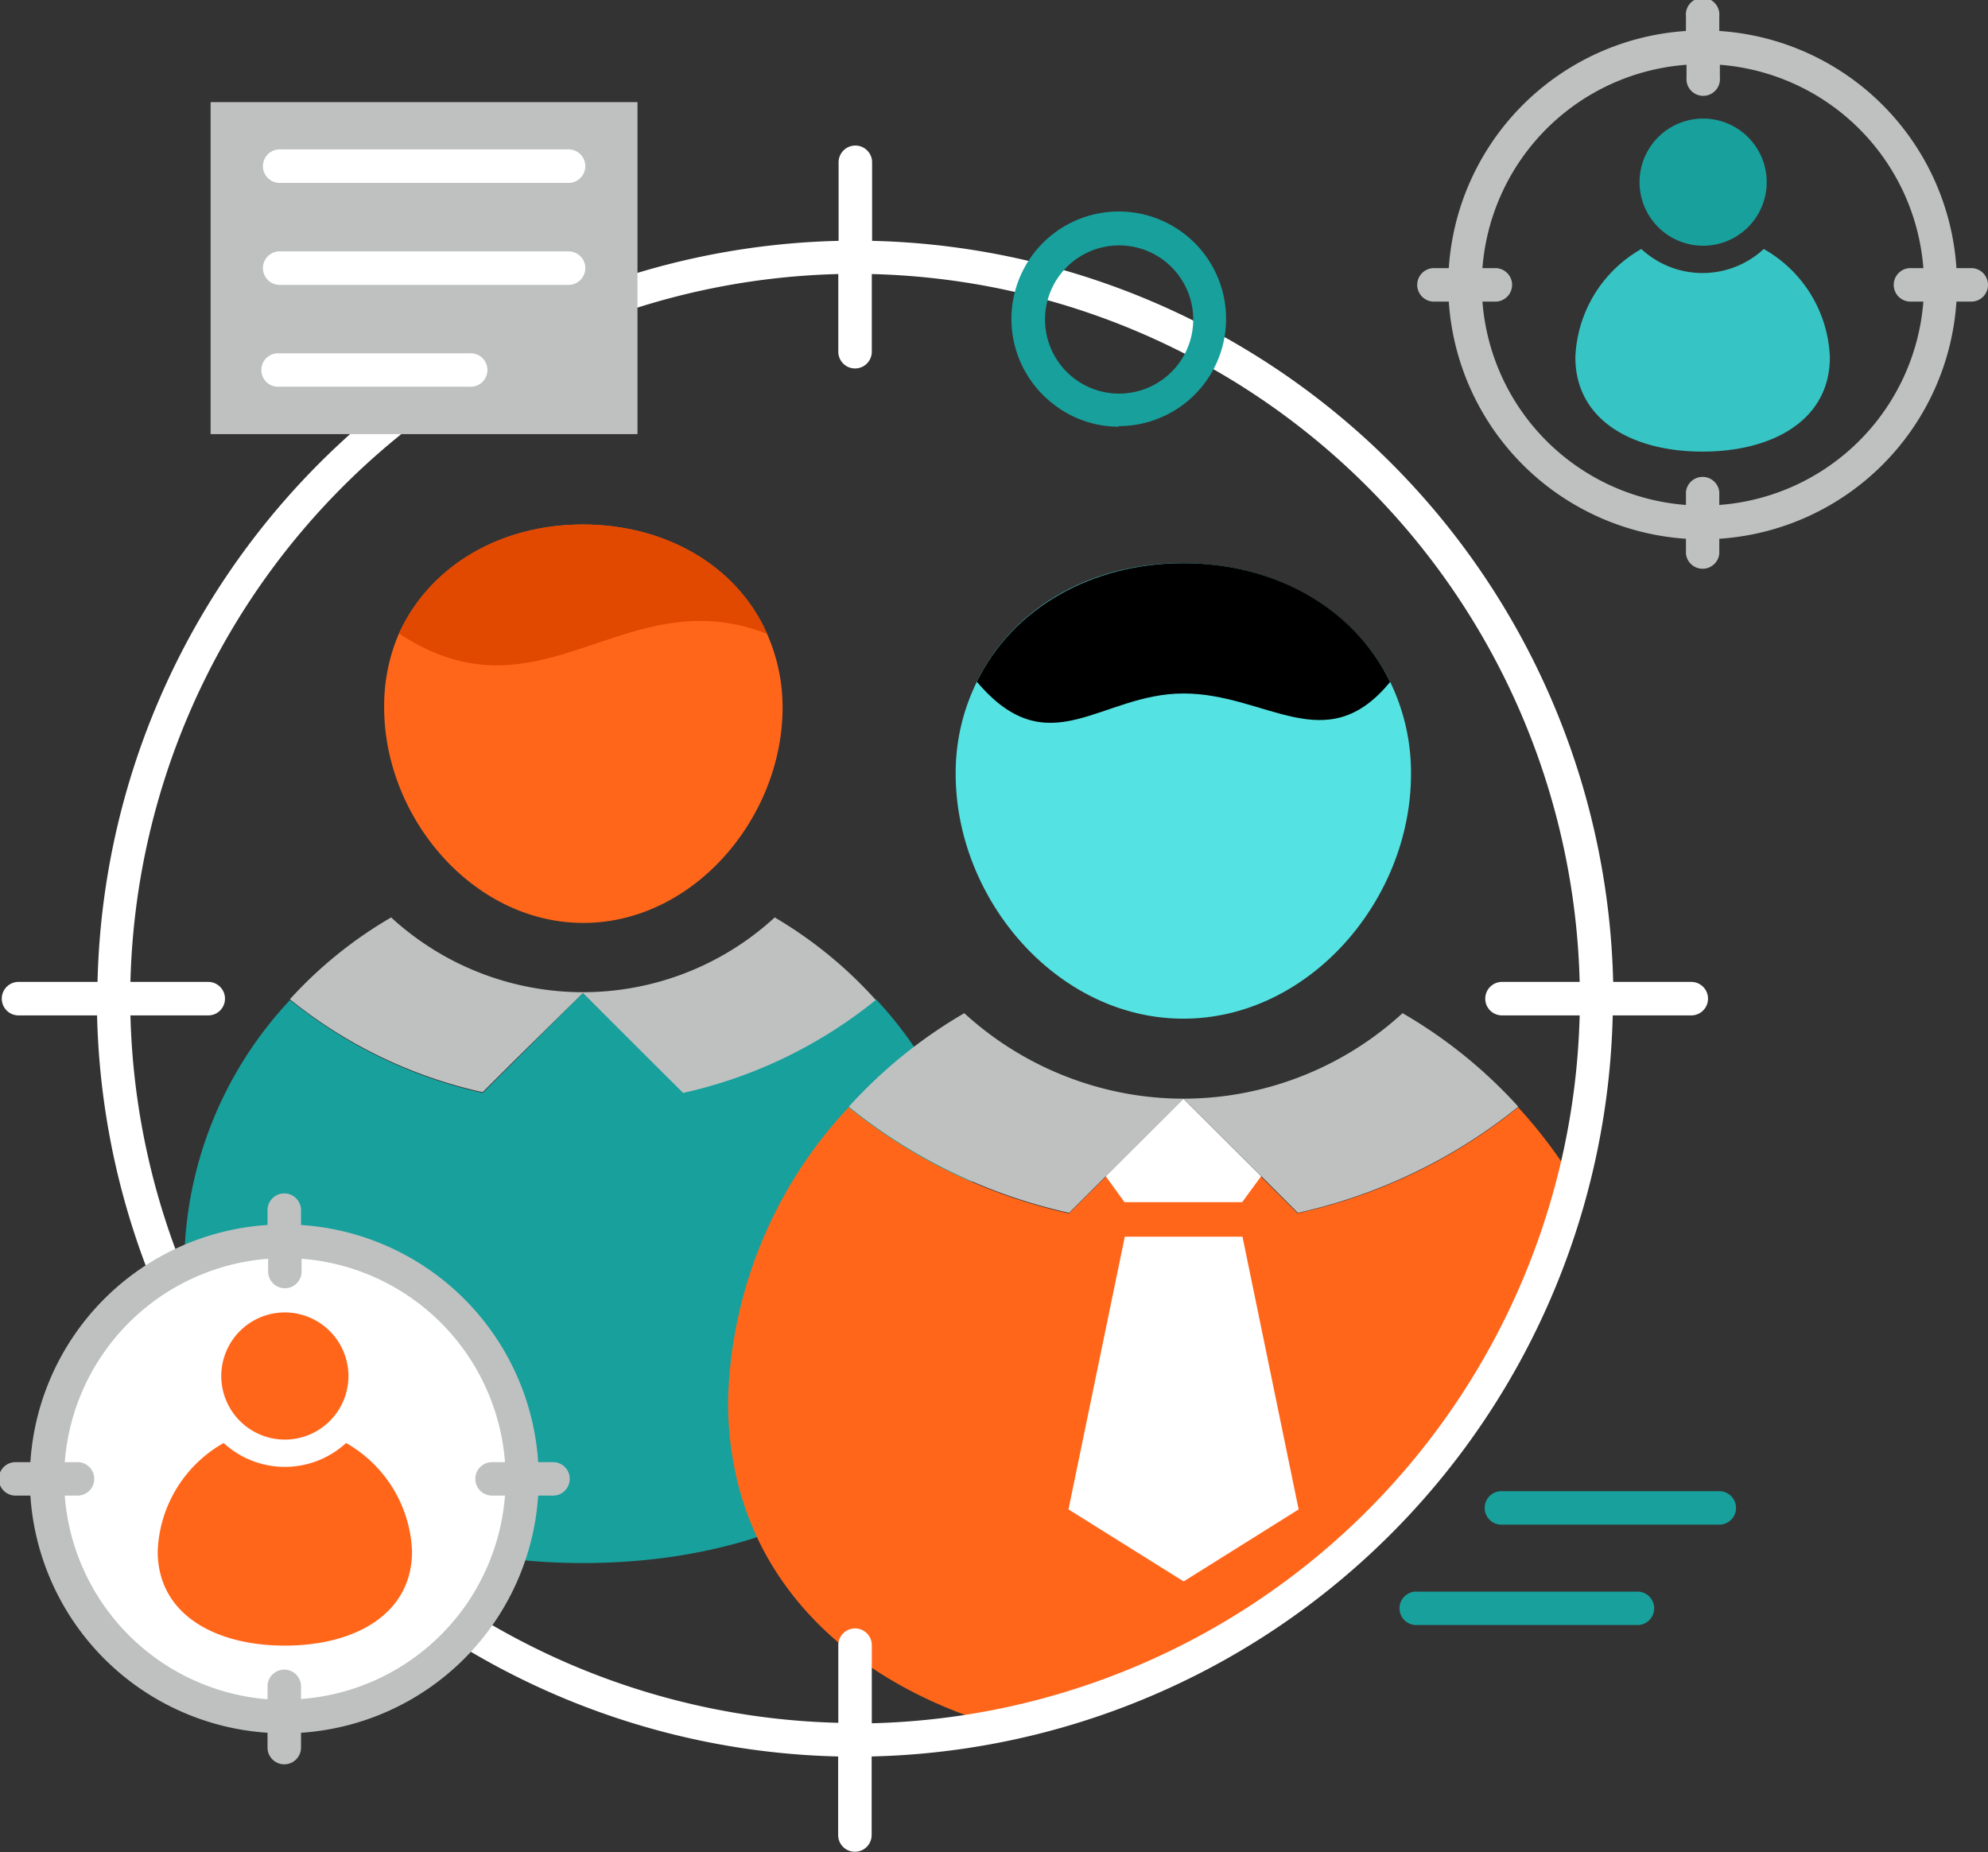 <svg xmlns="http://www.w3.org/2000/svg" viewBox="0 0 134.13 124.96"><rect x="0" y="0" width="134.13" height="124.96" fill="#333333" stroke="none"/><defs><style>.cls-1{fill:#18a09c;}.cls-2{fill:#bfc1c1;}.cls-3{fill:#ff661a;}.cls-4{fill:#e14800;}.cls-5{fill:#fff;}.cls-6{fill:#54e3e2;}.cls-7{fill:#36c5c4;}</style></defs><g id="Layer_2" data-name="Layer 2"><g id="layer_1-2" data-name="layer 1"><path class="cls-1" d="M59.1,67.42a31.5,31.5,0,0,1-13,6.26L39.33,67l-6.76,6.74a31.54,31.54,0,0,1-13-6.27A26.3,26.3,0,0,0,12.44,84.8c0,13.25,12,20.66,26.89,20.66S66.22,98.05,66.22,84.8A26.3,26.3,0,0,0,59.1,67.42Z"></path><path class="cls-2" d="M52.27,61.9a19.12,19.12,0,0,1-25.88,0,28.74,28.74,0,0,0-6.83,5.52,31.54,31.54,0,0,0,13,6.27l2.17-2.16L39.33,67l4.59,4.58,2.17,2.16a31.54,31.54,0,0,0,13-6.27A28.74,28.74,0,0,0,52.27,61.9Z"></path><path class="cls-3" d="M51.75,42.76c-2-4.56-6.82-7.37-12.42-7.37S29,38.19,26.92,42.74a12.29,12.29,0,0,0-1,5c0,7.42,6,14.53,13.44,14.53s13.44-7.11,13.44-14.53A12.22,12.22,0,0,0,51.75,42.76Z"></path><path class="cls-4" d="M51.75,42.76c-2-4.56-6.82-7.37-12.42-7.37S29,38.19,26.92,42.74C36.52,49.08,42.09,39,51.75,42.76Z"></path><path class="cls-3" d="M106.21,79.71a32.82,32.82,0,0,0-3.78-5,35.9,35.9,0,0,1-14.88,7.15l-7.71-7.69-7.72,7.7a36,36,0,0,1-14.86-7.16,30,30,0,0,0-8.14,19.85c0,11.23,7.57,18.78,18.39,21.94A50.14,50.14,0,0,0,106.21,79.71Z"></path><polygon class="cls-5" points="74.6 79.36 75.87 81.11 79.84 81.11 83.81 81.11 85.09 79.36 79.84 74.13 74.6 79.36"></polygon><path class="cls-2" d="M94.63,68.36a21.91,21.91,0,0,1-8.78,4.92,21.64,21.64,0,0,1-12,0,22,22,0,0,1-8.79-4.92,32.59,32.59,0,0,0-7.79,6.31,36,36,0,0,0,14.86,7.16l2.48-2.47,5.24-5.23,5.25,5.23,2.47,2.47a36.07,36.07,0,0,0,14.87-7.16A32.44,32.44,0,0,0,94.63,68.36Z"></path><polygon class="cls-5" points="87.62 101.84 79.86 106.7 72.09 101.84 75.89 83.44 83.83 83.44 87.62 101.84"></polygon><path class="cls-6" d="M93.79,46c-2.44-4.94-7.76-8-14-8S68.35,41,65.91,46a13.86,13.86,0,0,0-1.43,6.22c0,8.49,6.88,16.51,15.36,16.51s15.36-8,15.36-16.51A14,14,0,0,0,93.79,46Z"></path><path d="M79.84,38C73.66,38,68.35,41,65.91,46c4.85,5.73,8.32.79,13.94.79s9.62,4.51,13.94-.78C91.35,41,86,38,79.84,38Z"></path><path class="cls-5" d="M114.14,66.25h-5.3a51.22,51.22,0,0,0-50-50v-5.3a1.13,1.13,0,0,0-2.26,0v5.3a51.21,51.21,0,0,0-50,50H1.25a1.13,1.13,0,0,0,0,2.26h5.3a51.21,51.21,0,0,0,50,50v5.3a1.13,1.13,0,0,0,2.26,0v-5.3a51.22,51.22,0,0,0,50-50h5.3a1.13,1.13,0,1,0,0-2.26Zm-55.32,50V111a1.13,1.13,0,0,0-2.26,0v5.24A49,49,0,0,1,8.8,68.51h5.25a1.13,1.13,0,0,0,0-2.26H8.8A49,49,0,0,1,56.56,18.49v5.24a1.13,1.13,0,0,0,2.26,0V18.49a49,49,0,0,1,47.76,47.76h-5.24a1.13,1.13,0,1,0,0,2.26h5.24A49,49,0,0,1,58.82,116.27Z"></path><path class="cls-7" d="M119,16.8a6.07,6.07,0,0,1-8.26,0,8.79,8.79,0,0,0-4.45,7.31c0,4.23,3.84,6.36,8.58,6.36s8.59-2.13,8.59-6.36A8.77,8.77,0,0,0,119,16.8Z"></path><path class="cls-1" d="M119.2,12.29A4.29,4.29,0,1,1,114.91,8,4.29,4.29,0,0,1,119.2,12.29Z"></path><path class="cls-2" d="M133,18.09h-1a17.15,17.15,0,0,0-16-16v-1a1.13,1.13,0,1,0-2.25,0v1a17.17,17.17,0,0,0-16,16h-1a1.13,1.13,0,1,0,0,2.26h1a17.18,17.18,0,0,0,16,16v1a1.13,1.13,0,0,0,2.25,0v-1a17.16,17.16,0,0,0,16-16h1a1.13,1.13,0,0,0,0-2.26Zm-17,16V33.2a1.13,1.13,0,0,0-2.25,0v.87a14.9,14.9,0,0,1-13.73-13.72h.87a1.13,1.13,0,0,0,0-2.26h-.87A14.9,14.9,0,0,1,113.79,4.37v.86a1.13,1.13,0,1,0,2.25,0V4.37a14.92,14.92,0,0,1,13.73,13.72h-.87a1.13,1.13,0,0,0,0,2.26h.87A14.92,14.92,0,0,1,116,34.07Z"></path><path class="cls-5" d="M35.25,99.78a16,16,0,1,1-16-16A16,16,0,0,1,35.25,99.78Z"></path><path class="cls-3" d="M23.35,97.36a6.1,6.1,0,0,1-8.26,0,8.76,8.76,0,0,0-4.45,7.31c0,4.23,3.84,6.36,8.58,6.36s8.58-2.13,8.58-6.36A8.79,8.79,0,0,0,23.35,97.36Z"></path><path class="cls-3" d="M23.51,92.84a4.29,4.29,0,1,1-4.29-4.29A4.3,4.3,0,0,1,23.51,92.84Z"></path><path class="cls-2" d="M37.31,98.65h-1a17.16,17.16,0,0,0-16-16v-1a1.13,1.13,0,0,0-2.26,0v1a17.15,17.15,0,0,0-16,16h-1a1.13,1.13,0,1,0,0,2.26h1a17.16,17.16,0,0,0,16,16v1a1.13,1.13,0,0,0,2.26,0v-1a17.17,17.17,0,0,0,16-16h1a1.13,1.13,0,0,0,0-2.26Zm-17,16v-.87a1.13,1.13,0,1,0-2.26,0v.87A14.91,14.91,0,0,1,4.37,100.91h.86a1.13,1.13,0,1,0,0-2.26H4.37A14.9,14.9,0,0,1,18.09,84.93v.86a1.13,1.13,0,0,0,2.26,0v-.86A14.9,14.9,0,0,1,34.07,98.65H33.2a1.13,1.13,0,0,0,0,2.26h.87A14.91,14.91,0,0,1,20.35,114.63Z"></path><rect class="cls-2" x="14.21" y="6.89" width="28.8" height="22.4"></rect><path class="cls-5" d="M38.36,19.22H18.87a1.13,1.13,0,0,1,0-2.26H38.36a1.13,1.13,0,1,1,0,2.26Z"></path><path class="cls-5" d="M38.36,12.34H18.87a1.13,1.13,0,1,1,0-2.26H38.36a1.13,1.13,0,1,1,0,2.26Z"></path><path class="cls-5" d="M31.65,26.09H18.87a1.13,1.13,0,1,1,0-2.25H31.65a1.13,1.13,0,1,1,0,2.25Z"></path><path class="cls-1" d="M116,102.87H101.3a1.13,1.13,0,1,1,0-2.26H116a1.13,1.13,0,1,1,0,2.26Z"></path><path class="cls-1" d="M110.37,109.64H95.66a1.13,1.13,0,1,1,0-2.25h14.71a1.13,1.13,0,1,1,0,2.25Z"></path><path class="cls-1" d="M75.47,28.79A7.17,7.17,0,0,1,71,27.21h0A7.25,7.25,0,0,1,69.82,17a7.24,7.24,0,1,1,5.65,11.75Zm-3.1-3.34a5,5,0,1,0-.78-7,5,5,0,0,0,.78,7Z"></path></g></g></svg>
